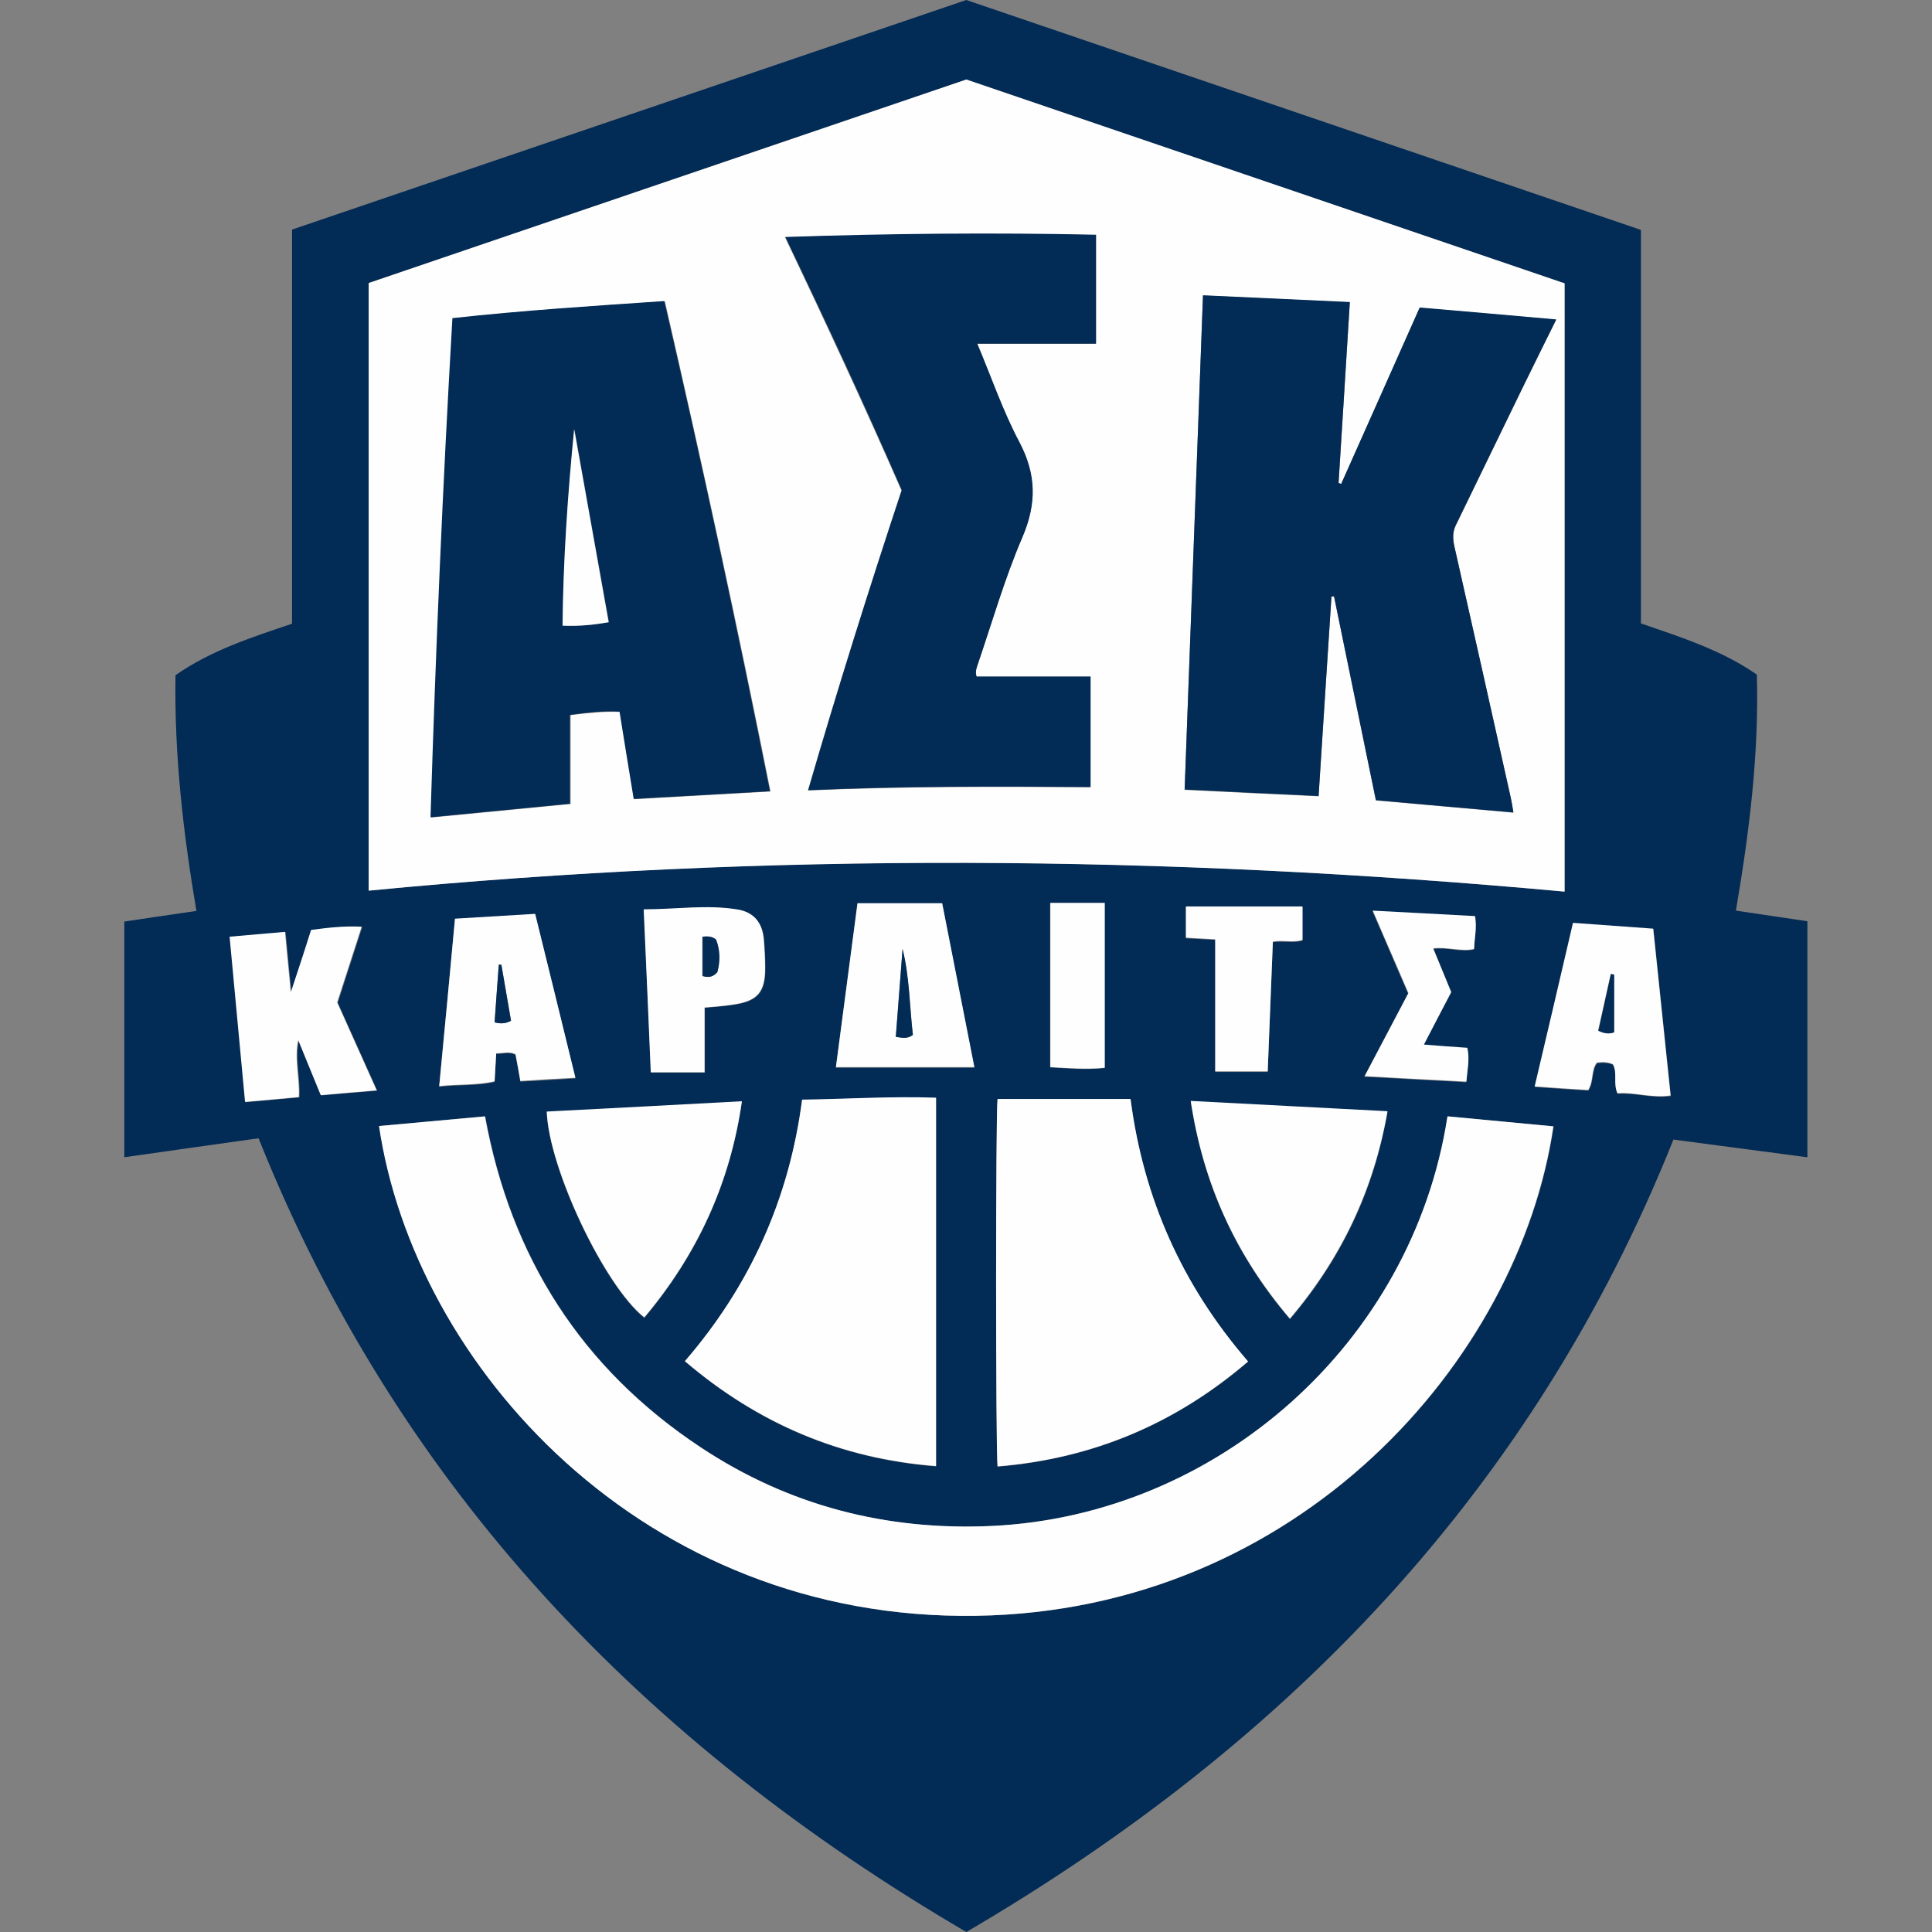 <?xml version="1.0" encoding="iso-8859-1"?>
<svg id="karditsa" xmlns="http://www.w3.org/2000/svg" viewBox="0 0 60 60"><rect x="0" y="0" width="60" height="60" fill="#808080" stroke="none"/><defs><style>.cls-1{fill:#022b55;}.cls-2{fill:#fefefe;}</style></defs><path class="cls-1" d="m50.96,7.14v12.22c1.24.43,2.49.82,3.6,1.59.07,2.45-.23,4.87-.65,7.33.75.11,1.48.22,2.22.33v7.33c-1.39-.18-2.77-.37-4.16-.55-4.34,10.86-11.96,18.76-21.96,24.61-10.01-5.86-17.63-13.76-21.98-24.65-1.37.19-2.76.39-4.17.59v-7.32c.71-.11,1.44-.21,2.24-.33-.41-2.42-.69-4.84-.65-7.32,1.08-.76,2.34-1.17,3.62-1.6V7.13c7-2.38,13.97-4.76,20.94-7.13,6.98,2.38,13.96,4.76,20.95,7.14Zm-2.37,20.55V8.8c-6.19-2.11-12.38-4.22-18.58-6.33-6.2,2.11-12.39,4.22-18.56,6.32v18.87c12.39-1.21,24.74-1.11,37.14.03Zm-3.63,6.99c-1.1,7.05-7.15,12.38-14.15,12.71-3.27.16-6.31-.63-9.04-2.44-3.7-2.45-5.9-5.9-6.7-10.28-1.12.1-2.2.2-3.29.3,1.1,7.44,8.21,15.37,18.54,15.21,10-.15,16.86-7.92,17.93-15.2-1.09-.1-2.17-.2-3.28-.31Zm-20.05-.52c-.4,3.08-1.61,5.78-3.64,8.12,2.28,1.94,4.84,3.03,7.8,3.26v-11.44c-1.39-.05-2.76.04-4.16.06Zm6.07,11.39c2.96-.25,5.53-1.33,7.78-3.26-2.04-2.35-3.24-5.05-3.65-8.15-1.4,0-2.77,0-4.13,0-.06.39-.06,10.89,0,11.41Zm9.08-4.58c1.61-1.89,2.61-4,3.03-6.44-2.05-.11-4.06-.21-6.11-.32.39,2.58,1.4,4.79,3.08,6.76Zm-23.08-6.44c.06,1.76,1.79,5.42,3.03,6.4,1.63-1.94,2.66-4.14,3.03-6.71-2.07.11-4.06.21-6.06.32Zm-5.26-.65c-.42-.93-.82-1.83-1.23-2.74.25-.77.5-1.54.76-2.35-.55-.03-1.04.03-1.57.1-.2.61-.4,1.21-.63,1.94-.07-.7-.12-1.27-.18-1.88-.58.05-1.12.1-1.72.15.16,1.73.32,3.42.48,5.13.59-.05,1.12-.1,1.67-.15.03-.61-.14-1.18-.02-1.77.23.56.46,1.12.7,1.71.58-.05,1.14-.1,1.76-.15Zm17.54-5.81h-2.63c-.23,1.73-.45,3.42-.67,5.09h4.3c-.34-1.74-.67-3.41-1-5.09Zm19.6.61c-.4,1.72-.79,3.39-1.19,5.08.61.04,1.15.08,1.66.11.18-.28.09-.61.27-.85.18-.02.34-.02.5.05.15.28,0,.59.14.9.53-.04,1.07.15,1.65.07-.18-1.74-.36-3.45-.54-5.18-.84-.06-1.64-.12-2.48-.18Zm-32.24-.28c-.84.05-1.65.1-2.49.15-.16,1.75-.33,3.45-.49,5.2.61-.07,1.16-.02,1.72-.15.02-.3.03-.59.05-.87.23,0,.41-.07.6.03.05.27.1.53.15.83.57-.03,1.12-.06,1.71-.1-.42-1.72-.83-3.39-1.25-5.09Zm5.26,2.9c.33-.03.63-.05.94-.1.72-.11.95-.39.95-1.12,0-.29-.01-.59-.04-.88-.04-.53-.31-.87-.84-.95-.95-.15-1.9,0-2.89,0,.07,1.74.15,3.42.22,5.06h1.67v-2.02Zm17.49,1.98c.05-1.35.11-2.69.16-4.02.35-.05.63.04.92-.05v-1.04h-3.62v.97c.31.02.61.03.91.05v4.1h1.63Zm3.25-4.99c.39.9.75,1.74,1.11,2.57-.45.85-.89,1.68-1.36,2.58,1.1.06,2.12.11,3.16.17.04-.37.1-.7.03-1.05-.44-.03-.86-.06-1.35-.1.3-.58.58-1.11.85-1.63-.19-.46-.37-.9-.56-1.36.45-.06.86.11,1.27.02.02-.34.1-.66.03-1.02-1.04-.06-2.09-.11-3.19-.17Zm-10.01,4.86c.57.03,1.1.08,1.69.02v-5.12h-1.69v5.1Z"/><path class="cls-2" d="m48.59,27.69c-12.4-1.14-24.75-1.23-37.14-.03V8.79c6.17-2.1,12.36-4.21,18.56-6.32,6.2,2.11,12.39,4.22,18.58,6.33v18.88Zm-1.59-2.45c-.03-.19-.05-.32-.08-.45-.58-2.6-1.16-5.2-1.75-7.8-.05-.23-.07-.44.04-.67.69-1.41,1.37-2.83,2.06-4.24.34-.7.69-1.4,1.06-2.15-1.45-.13-2.84-.25-4.24-.37-.83,1.86-1.63,3.67-2.44,5.48-.03,0-.05-.02-.08-.03.12-1.86.23-3.72.35-5.62-1.55-.07-3.05-.14-4.56-.21-.19,5.16-.38,10.25-.57,15.35,1.42.07,2.77.14,4.16.2.13-2.09.27-4.14.4-6.2.03,0,.05,0,.08,0,.43,2.11.86,4.21,1.3,6.33,1.41.12,2.81.25,4.27.38Zm-23.07-.66c-1.02-5.12-2.12-10.17-3.28-15.22-2.22.15-4.4.29-6.58.53-.3,5.18-.52,10.32-.68,15.5,1.46-.14,2.88-.28,4.33-.42v-2.76c.54-.07,1.04-.12,1.54-.1.15.93.29,1.81.44,2.71,1.42-.08,2.8-.16,4.25-.24Zm4.07-9.36c-1.02,3.1-1.99,6.16-2.91,9.33,2.94-.13,5.83-.12,8.77-.1v-3.43h-3.54c-.05-.15,0-.25.03-.36.46-1.32.84-2.68,1.39-3.96.45-1.05.44-1.95-.09-2.96-.51-.96-.86-1.99-1.31-3.06h3.69v-3.38c-3.2-.06-6.39-.03-9.65.07,1.26,2.65,2.46,5.23,3.61,7.85Z"/><path class="cls-2" d="m44.96,34.67c1.11.1,2.2.21,3.28.31-1.07,7.28-7.93,15.05-17.93,15.2-10.33.16-17.44-7.77-18.54-15.21,1.09-.1,2.17-.2,3.29-.3.8,4.38,3,7.83,6.7,10.28,2.73,1.81,5.77,2.59,9.04,2.44,7-.33,13.06-5.67,14.15-12.71Z"/><path class="cls-2" d="m24.91,34.15c1.4-.02,2.77-.11,4.16-.06v11.44c-2.96-.23-5.53-1.32-7.8-3.26,2.03-2.35,3.24-5.05,3.64-8.12Z"/><path class="cls-2" d="m30.98,45.54c-.06-.52-.06-11.02,0-11.41,1.37,0,2.73,0,4.13,0,.4,3.09,1.61,5.79,3.65,8.15-2.25,1.93-4.82,3.02-7.78,3.26Z"/><path class="cls-2" d="m40.06,40.95c-1.68-1.97-2.69-4.18-3.08-6.76,2.06.11,4.07.21,6.11.32-.43,2.44-1.43,4.55-3.03,6.44Z"/><path class="cls-2" d="m16.98,34.52c1.99-.1,3.99-.21,6.06-.32-.37,2.57-1.4,4.77-3.03,6.71-1.23-.97-2.97-4.63-3.03-6.4Z"/><path class="cls-2" d="m11.72,33.86c-.62.05-1.18.1-1.76.15-.24-.59-.47-1.15-.7-1.71-.13.59.05,1.16.02,1.77-.55.05-1.08.1-1.67.15-.16-1.71-.32-3.41-.48-5.13.6-.05,1.15-.1,1.72-.15.06.61.11,1.18.18,1.88.24-.73.44-1.33.63-1.94.53-.07,1.03-.13,1.57-.1-.26.81-.51,1.58-.76,2.35.41.91.81,1.81,1.23,2.74Z"/><path class="cls-2" d="m29.26,28.05c.33,1.68.66,3.36,1,5.09h-4.3c.22-1.67.44-3.36.67-5.09h2.63Zm-1.23,1.42c-.07.91-.14,1.82-.21,2.73.2.03.36.07.53-.06-.11-.89-.11-1.79-.32-2.67Z"/><path class="cls-2" d="m48.86,28.66c.85.06,1.64.12,2.48.18.18,1.73.36,3.44.54,5.18-.58.09-1.12-.11-1.65-.07-.14-.31.01-.62-.14-.9-.15-.07-.32-.08-.5-.05-.19.24-.09.57-.27.85-.51-.03-1.05-.07-1.66-.11.4-1.69.79-3.36,1.19-5.08Zm1.26,1.61s-.07-.01-.1-.02c-.13.59-.26,1.17-.39,1.76.18.09.32.11.49.05v-1.79Z"/><path class="cls-2" d="m16.62,28.38c.42,1.7.83,3.37,1.25,5.09-.6.03-1.14.06-1.71.1-.05-.3-.1-.57-.15-.83-.19-.1-.37-.03-.6-.03-.02.29-.03.57-.05.87-.56.13-1.11.08-1.72.15.17-1.75.33-3.46.49-5.2.84-.05,1.65-.1,2.49-.15Zm-.75,3.32c-.1-.58-.2-1.16-.3-1.74-.03,0-.05,0-.08,0-.04.59-.09,1.18-.13,1.79.2.05.34.04.51-.05Z"/><path class="cls-2" d="m21.88,31.28v2.02h-1.67c-.07-1.64-.14-3.32-.22-5.06.99,0,1.94-.15,2.89,0,.53.08.8.41.84.95.02.29.04.59.04.88,0,.73-.24,1.01-.95,1.12-.3.05-.61.07-.94.1Zm-.07-2.19v1.22c.19.06.33.03.46-.12.09-.33.08-.67-.04-1.01-.11-.1-.23-.11-.42-.09Z"/><path class="cls-2" d="m39.37,33.27h-1.63v-4.1c-.3-.02-.6-.03-.91-.05v-.97h3.62v1.04c-.29.09-.57,0-.92.05-.05,1.33-.11,2.67-.16,4.02Z"/><path class="cls-2" d="m42.62,28.28c1.11.06,2.15.11,3.19.17.06.37-.02.68-.03,1.02-.41.09-.82-.07-1.27-.02.19.46.37.9.56,1.36-.28.53-.55,1.05-.85,1.63.49.04.91.07,1.35.1.08.35,0,.68-.03,1.05-1.04-.05-2.06-.11-3.16-.17.48-.9.91-1.73,1.36-2.58-.36-.83-.72-1.67-1.11-2.57Z"/><path class="cls-2" d="m32.62,33.14v-5.1h1.69v5.12c-.59.06-1.12.01-1.69-.02Z"/><path class="cls-1" d="m47,25.23c-1.47-.13-2.86-.25-4.27-.38-.43-2.12-.87-4.22-1.3-6.33-.03,0-.05,0-.08,0-.13,2.06-.27,4.11-.4,6.2-1.39-.07-2.74-.13-4.16-.2.19-5.1.38-10.19.57-15.35,1.52.07,3.02.14,4.56.21-.12,1.91-.23,3.76-.35,5.62.03,0,.05.02.08.03.81-1.81,1.61-3.62,2.44-5.48,1.4.12,2.79.24,4.24.37-.37.75-.72,1.45-1.06,2.15-.69,1.41-1.37,2.83-2.06,4.24-.11.23-.09.44-.04.67.59,2.6,1.17,5.2,1.75,7.8.03.13.05.27.08.45Z"/><path class="cls-1" d="m23.93,24.57c-1.45.08-2.83.16-4.25.24-.15-.9-.29-1.78-.44-2.71-.5-.03-1,.03-1.54.1v2.76c-1.45.14-2.87.28-4.33.42.16-5.18.38-10.32.68-15.5,2.19-.24,4.37-.38,6.58-.53,1.17,5.05,2.26,10.1,3.28,15.22Zm-5.02-5.25c-.36-2.01-.72-4-1.07-5.99-.2,2.04-.34,4.06-.36,6.1.5.02.95-.02,1.44-.11Z"/><path class="cls-1" d="m28,15.21c-1.14-2.62-2.34-5.2-3.61-7.85,3.26-.11,6.46-.14,9.65-.07v3.38h-3.69c.45,1.07.8,2.1,1.31,3.06.53,1.01.54,1.91.09,2.96-.55,1.28-.94,2.64-1.39,3.96-.03.1-.08.2-.03.36h3.54v3.43c-2.94-.02-5.83-.03-8.77.1.92-3.16,1.88-6.23,2.91-9.33Z"/><path class="cls-1" d="m28.03,29.47c.22.88.22,1.79.32,2.67-.17.13-.33.09-.53.06.07-.91.14-1.82.21-2.73Z"/><path class="cls-1" d="m50.13,30.27v1.79c-.17.06-.31.03-.49-.05.13-.58.26-1.17.39-1.76.03,0,.07.01.1.02Z"/><path class="cls-1" d="m15.87,31.7c-.17.09-.31.1-.51.05.04-.61.09-1.2.13-1.79.03,0,.05,0,.08,0,.1.58.2,1.17.3,1.74Z"/><path class="cls-1" d="m21.82,29.09c.19-.02.31,0,.42.09.13.33.13.68.04,1.01-.13.15-.27.18-.46.12v-1.22Z"/><path class="cls-2" d="m18.91,19.32c-.49.09-.94.13-1.44.11.02-2.04.16-4.07.36-6.1.36,1.99.71,3.98,1.07,5.99Z"/></svg>